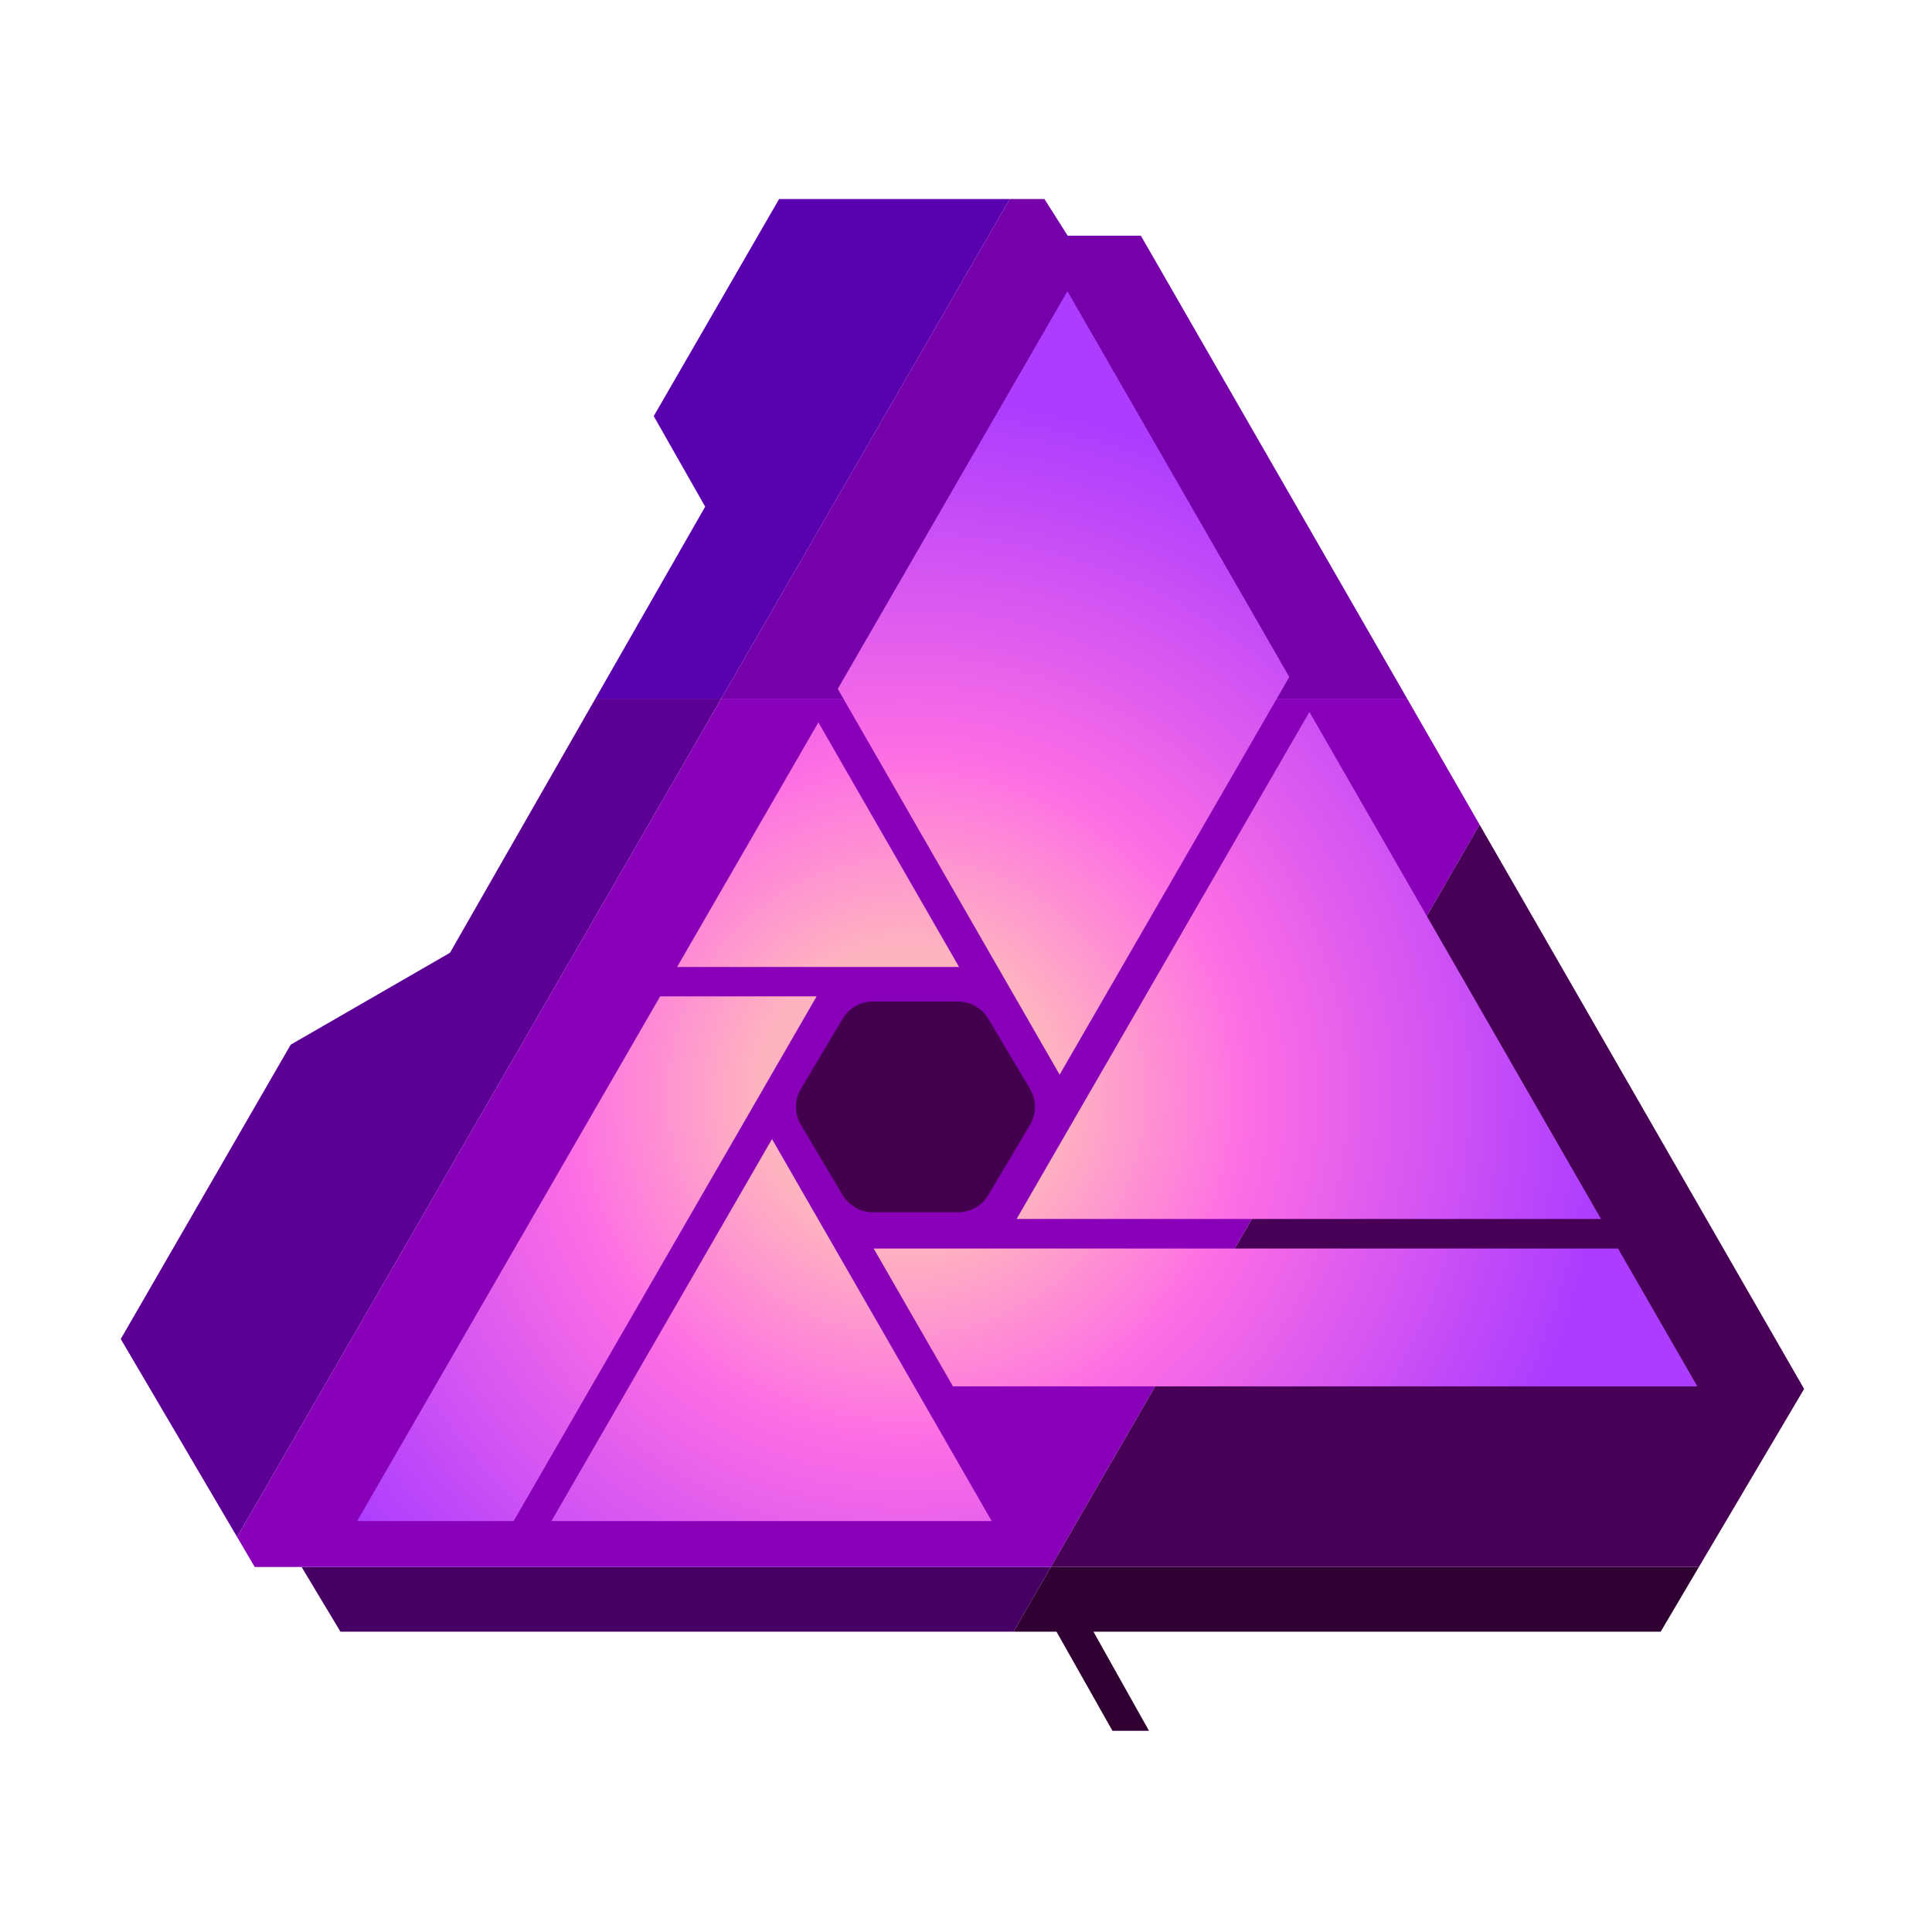<?xml version="1.0" encoding="utf-8"?><!-- Скачано с сайта svg4.ru / Downloaded from svg4.ru -->
<svg width="800px" height="800px" viewBox="0 0 32 32" xmlns="http://www.w3.org/2000/svg"><title>file_type_affinityphoto</title><path fill="#7600aa" d="M23.307 11.572l-4.41-7.667h-1.212l-.386-.609h-.574l-4.779 8.276z"/><path fill="#5c0095" d="M9.861 11.572l-2.408 4.209-2.638 1.522L2 22.178l1.927 3.279 8.019-13.885z"/><path fill="#5900af" d="M16.725 3.296h-3.82l-2.077 3.596.852 1.5-1.819 3.18h2.085z"/><path fill="#460063" d="M4.995 25.954l.644 1.072h11.149l.618-1.072z"/><path fill="#8800b8" d="M24.507 13.659l-1.2-2.087H11.946L3.927 25.457l.292.497h13.187z"/><path fill="#2f0031" d="M16.788 27.026h.711l.927 1.642h.605l-.92-1.642h9.395l.633-1.072H17.406z"/><path fill="#470056" d="M24.507 13.659l-7.101 12.295h10.733l1.743-2.949z"/><radialGradient id="a" cx="15.015" cy="18.156" r="11.547" gradientUnits="userSpaceOnUse"><stop offset=".216" stop-color="#ffb3c0"/><stop offset=".491" stop-color="#fd6ee4"/><stop offset="1" stop-color="#ac3dff"/></radialGradient><path fill="url(#a)" d="M15.885 16.016l-2.33-4.051-2.34 4.051zm-1.414 4.664l1.313 2.282h12.329L26.8 20.68zm-1.684-1.814l-3.654 6.328h7.293zm4.051 1.324h9.68l-4.83-8.398zm-2.962-8.78l3.675 6.39 3.804-6.587-3.675-6.39zM8.507 25.194l5.019-8.691h-2.592l-5.019 8.691z"/><path d="M15.867 20.079H14.46a.586.586 0 0 1-.504-.287l-.689-1.159a.585.585 0 0 1 0-.599l.689-1.159a.586.586 0 0 1 .504-.287h1.406c.207 0 .398.109.504.287l.689 1.159c.11.185.11.415 0 .599l-.689 1.159a.582.582 0 0 1-.503.287z" fill="#43004d"/></svg>